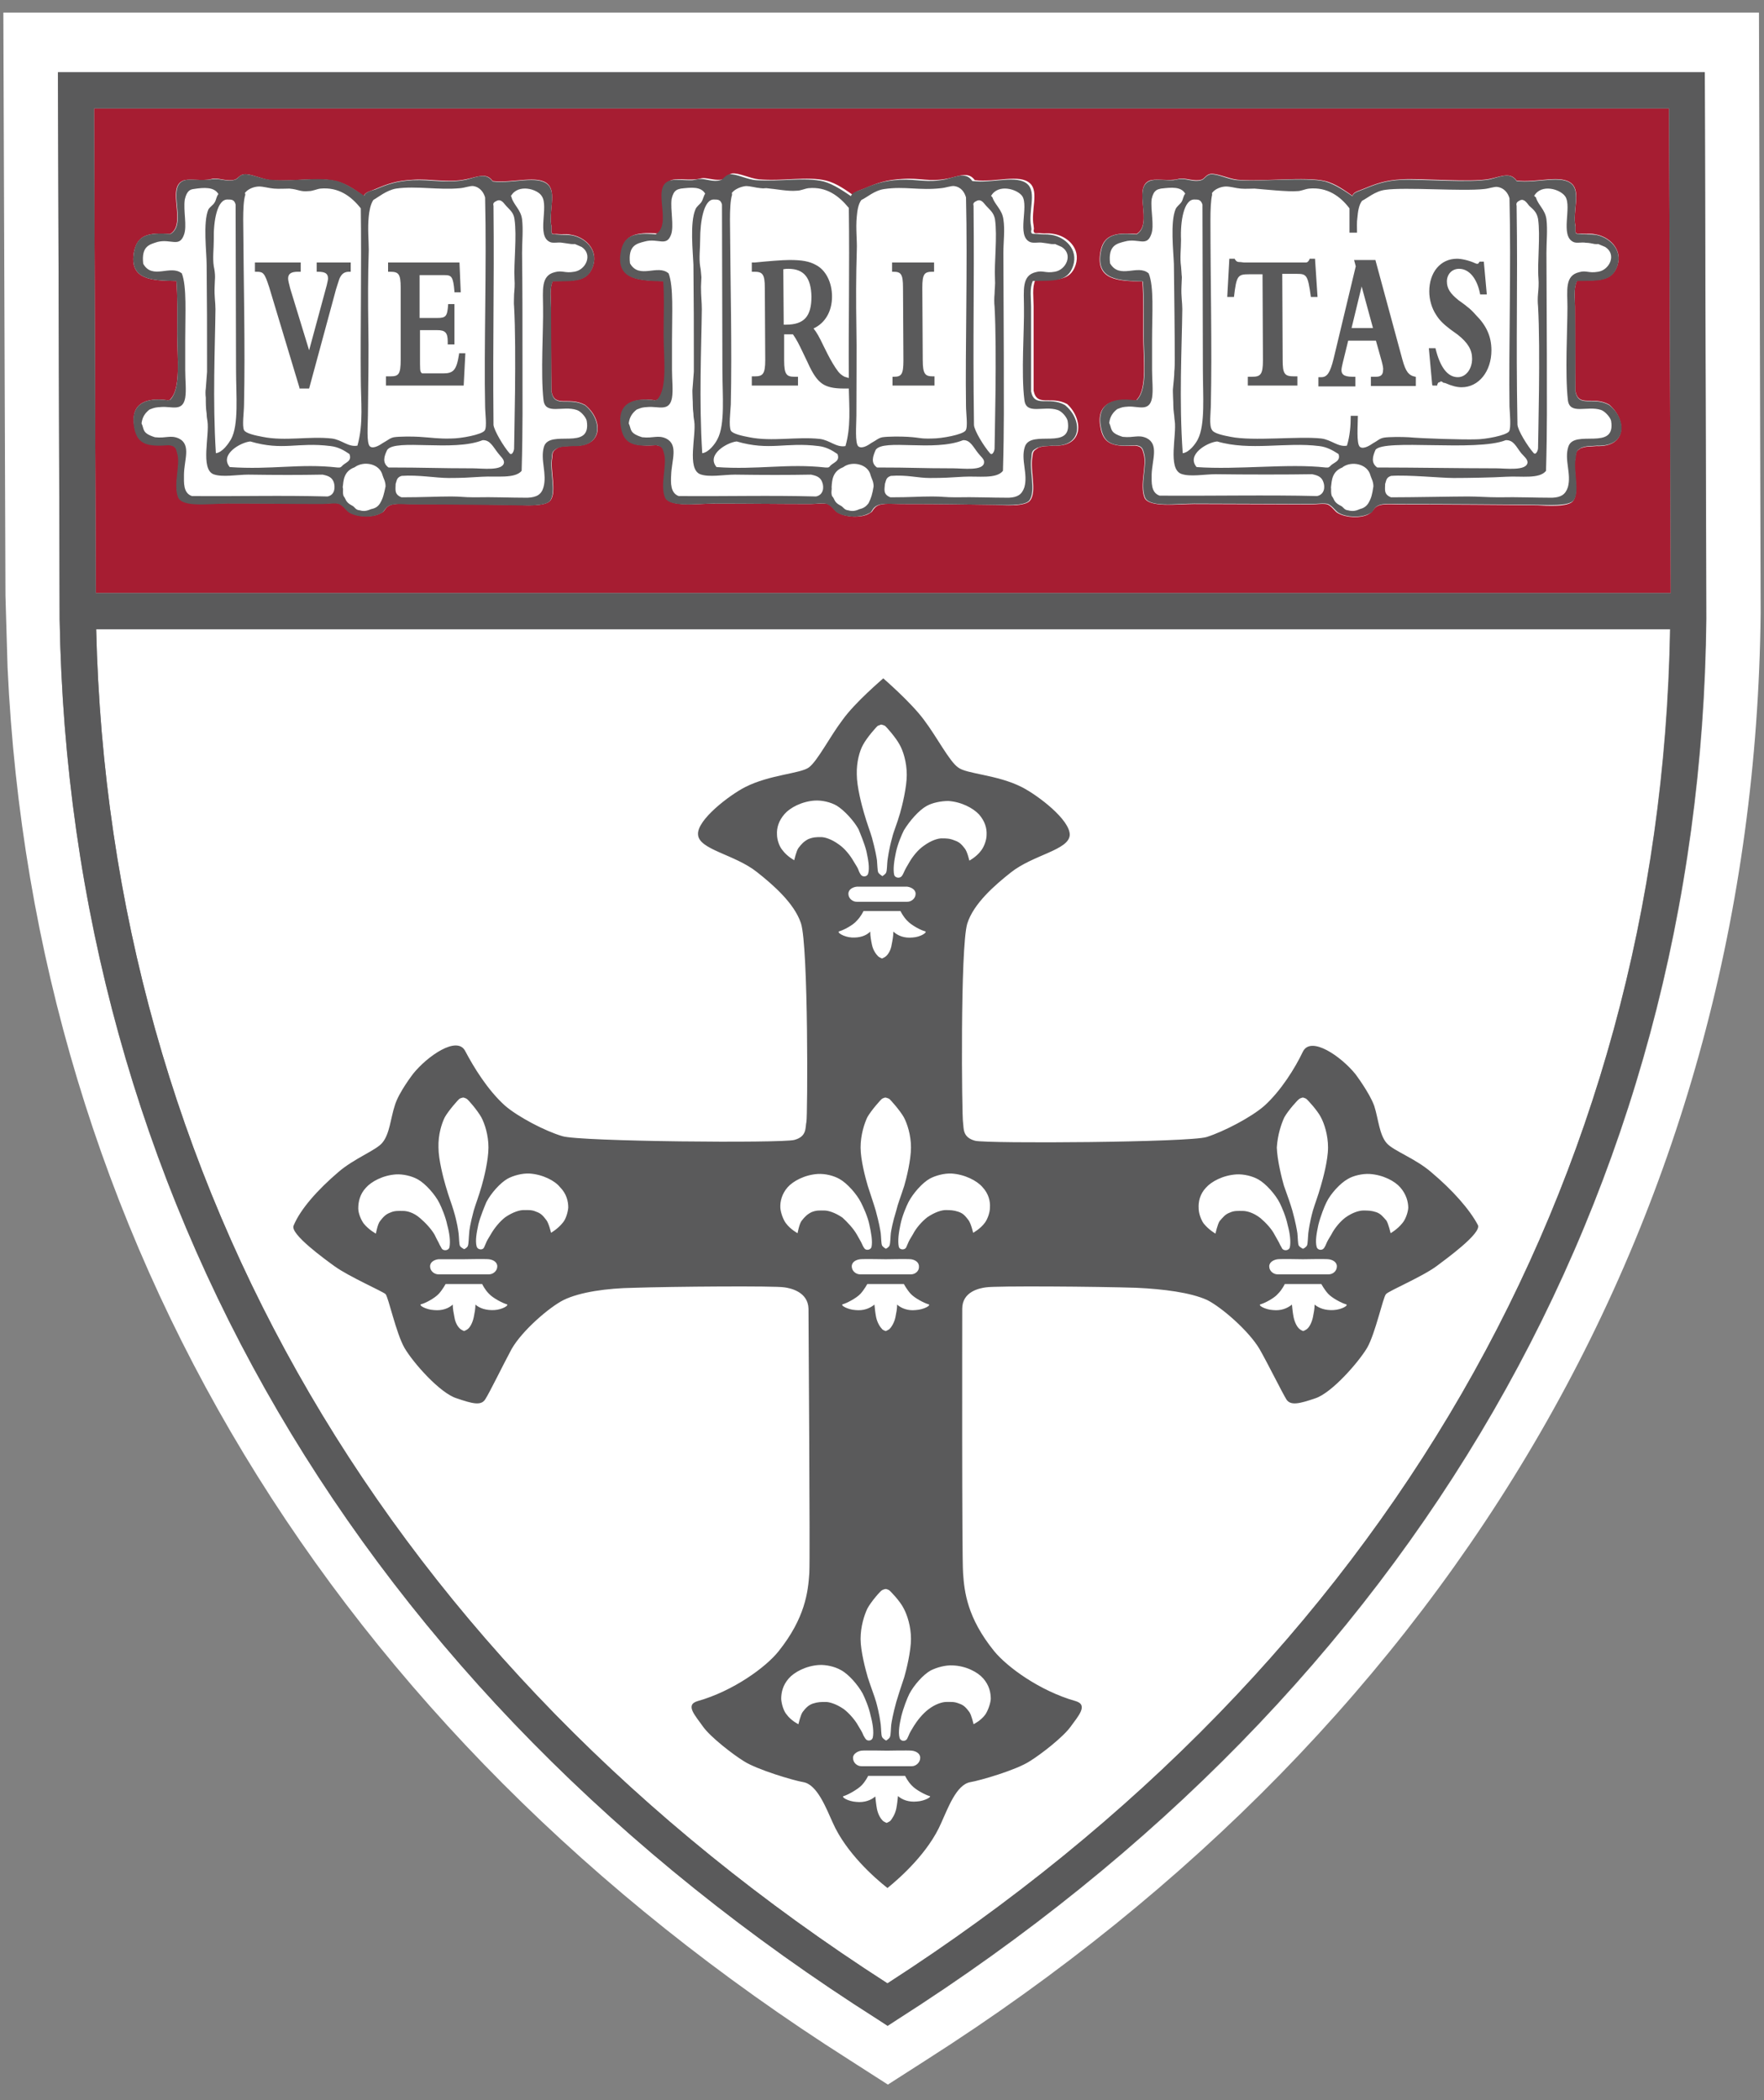 <?xml version="1.0" encoding="utf-8"?>
<!-- Generator: Adobe Illustrator 25.2.1, SVG Export Plug-In . SVG Version: 6.00 Build 0)  -->
<svg version="1.1" id="Layer_1" xmlns="http://www.w3.org/2000/svg" xmlns:xlink="http://www.w3.org/1999/xlink" x="0px" y="0px"
	 viewBox="0 0 42 50" style="enable-background:new 0 0 42 50;" xml:space="preserve">
<rect x="0" y="0" width="42" height="50" fill="#808080" stroke="none"/>
<style type="text/css">
	.st0{fill:#FFFFFF;}
	.st1{fill:#A61D32;}
	.st2{fill:#5A5A5B;}
</style>
<g>
	<polygon class="st0" points="39.78,14.12 2.28,14.12 2.24,2.58 39.74,2.58 39.78,14.12 	"/>
	<path class="st0" d="M39.76,14.98H2.29C2.6,28.17,9.26,39.59,21.13,47.22C32.96,39.59,39.54,28.17,39.76,14.98L39.76,14.98z"/>
	<path class="st0" d="M40.63,14.73c-0.14,13.68-6.97,25.52-19.26,33.35l-0.23,0.15l-0.23-0.15C8.56,40.25,1.65,28.43,1.42,14.75
		L1.38,1.72h39.21L40.63,14.73L40.63,14.73z M0.08,0.31l0.05,13.87l0.05,1.71c0.63,13.59,7.71,25.32,20.04,33.15l0.92,0.59
		l0.92-0.59c12.66-8.07,19.71-20.3,19.86-34.44l-0.04-14.3H0.08L0.08,0.31z"/>
	<path class="st1" d="M38.01,10.62c-0.21,0.02-0.22,0-0.37,0.05c-0.08,0.06-0.12,0.05-0.13,0.23c-0.07,0.28,0.1,0.81-0.05,1.02
		c-0.1,0.16-0.65,0.12-0.85,0.11c-0.73-0.01-2.27-0.02-3.25-0.02c-0.29,0-0.52-0.04-0.64,0.1c-0.07,0.08-0.04,0.08-0.15,0.14
		c-0.18,0.09-0.51,0.08-0.71-0.03c-0.08-0.04-0.14-0.16-0.25-0.21c-0.09-0.03-0.27,0-0.41,0c-0.78,0-1.84-0.01-2.78-0.01
		c-0.4,0-1.06,0.09-1.17-0.15c-0.12-0.31,0.06-0.77-0.02-1.04c-0.03-0.11-0.04-0.18-0.2-0.2c-0.51,0.03-0.74-0.03-0.82-0.39
		c-0.13-0.58,0.23-0.75,0.8-0.68c0.02-0.01,0.05,0,0.06-0.03c0.25-0.26,0.15-0.97,0.15-1.56c0-0.44,0.01-0.88-0.02-1.25
		c-0.57-0.01-1.12-0.02-1-0.7c0.07-0.4,0.33-0.47,0.86-0.43c0.41-0.24-0.1-1.1,0.31-1.27c0.14-0.05,0.37,0,0.57-0.02
		c0.07,0,0.13-0.03,0.19-0.03c0.14,0,0.31,0.07,0.47,0.03c0.08-0.02,0.11-0.12,0.22-0.14c0.16-0.02,0.44,0.12,0.65,0.14
		c0.55,0.05,1.63-0.08,2.08,0.03c0.25,0.06,0.49,0.24,0.65,0.35c0.03-0.1,0.17-0.12,0.28-0.17c0.29-0.12,0.51-0.2,0.9-0.22
		c0.42-0.03,1.64,0.08,2.09-0.01c0.28-0.06,0.49-0.17,0.64,0.04c0.49,0.06,1.07-0.16,1.32,0.08c0.21,0.2,0.01,0.65,0.08,1
		c0,0.08,0,0.08,0,0.11c0,0.09,0.05,0.07,0.13,0.07c0.2,0.02,0.2-0.01,0.35,0.02c0.31,0.05,0.65,0.34,0.52,0.74
		c-0.13,0.39-0.46,0.35-0.96,0.36c-0.09,0.18-0.05,0.42-0.05,0.62c0,0.64,0,1.36,0.01,2.01c0.08,0.4,0.41,0.11,0.8,0.32
		C38.72,9.97,38.76,10.65,38.01,10.62L38.01,10.62z M25.08,10.61c-0.21,0.02-0.22,0-0.36,0.05c-0.09,0.07-0.13,0.06-0.14,0.23
		c-0.06,0.28,0.11,0.81-0.05,1.02c-0.1,0.16-0.65,0.12-0.84,0.11c-0.73-0.01-1.25-0.02-2.23-0.02c-0.3,0-0.52-0.04-0.64,0.1
		c-0.07,0.08-0.03,0.08-0.15,0.14c-0.18,0.09-0.51,0.08-0.71-0.03c-0.08-0.04-0.14-0.16-0.25-0.21c-0.09-0.03-0.27,0-0.41,0
		c-0.78,0-1.36-0.01-2.29-0.01c-0.41,0-1.06,0.09-1.16-0.15c-0.12-0.31,0.06-0.77-0.02-1.04c-0.03-0.11-0.04-0.18-0.2-0.2
		c-0.52,0.03-0.74-0.03-0.82-0.39c-0.12-0.58,0.23-0.75,0.8-0.68c0.01-0.01,0.05,0,0.06-0.03c0.24-0.26,0.15-0.97,0.15-1.56
		c0-0.44,0.01-0.88-0.01-1.25c-0.58-0.01-1.13-0.02-1.01-0.7c0.07-0.4,0.34-0.47,0.87-0.43c0.4-0.24-0.1-1.1,0.31-1.27
		c0.14-0.05,0.37,0,0.57-0.02c0.07,0,0.14-0.03,0.19-0.03c0.14,0,0.31,0.07,0.47,0.03c0.08-0.02,0.11-0.12,0.22-0.14
		c0.16-0.02,0.43,0.12,0.64,0.14c0.56,0.05,1.15-0.08,1.6,0.03c0.25,0.06,0.49,0.24,0.65,0.35c0.03-0.1,0.17-0.12,0.28-0.17
		c0.28-0.12,0.5-0.2,0.89-0.22c0.43-0.03,0.62,0.08,1.08-0.01c0.28-0.06,0.49-0.17,0.64,0.04c0.49,0.06,1.07-0.16,1.32,0.08
		c0.21,0.2,0.01,0.65,0.08,1c0.01,0.08,0.01,0.08,0,0.11c0,0.09,0.05,0.07,0.13,0.07c0.2,0.02,0.19-0.01,0.35,0.02
		c0.32,0.05,0.65,0.34,0.52,0.74c-0.13,0.39-0.46,0.35-0.96,0.36c-0.08,0.18-0.04,0.42-0.04,0.62c0,0.64,0,1.36,0,2.01
		c0.08,0.4,0.41,0.11,0.8,0.32C25.79,9.97,25.82,10.65,25.08,10.61L25.08,10.61z M13.65,10.61c-0.22,0.02-0.23,0-0.37,0.05
		c-0.08,0.07-0.13,0.06-0.13,0.23c-0.06,0.28,0.11,0.81-0.04,1.02c-0.11,0.16-0.65,0.12-0.85,0.11c-0.73-0.01-1.44-0.02-2.42-0.02
		c-0.3,0-0.52-0.04-0.64,0.09c-0.08,0.09-0.04,0.09-0.16,0.14c-0.18,0.09-0.51,0.08-0.71-0.03c-0.08-0.04-0.14-0.16-0.25-0.21
		c-0.09-0.03-0.27,0-0.41,0c-0.78,0-1.32-0.01-2.25-0.01c-0.4,0-1.06,0.09-1.17-0.15c-0.12-0.31,0.07-0.77-0.02-1.04
		c-0.03-0.11-0.04-0.18-0.2-0.2c-0.52,0.03-0.74-0.03-0.82-0.39C3.08,9.63,3.44,9.45,4,9.53c0.02-0.01,0.06,0,0.06-0.03
		c0.25-0.26,0.16-0.97,0.16-1.56c0-0.44,0.01-0.88-0.02-1.25C3.62,6.68,3.07,6.67,3.19,6c0.08-0.4,0.33-0.47,0.86-0.43
		c0.41-0.24-0.1-1.1,0.31-1.27c0.13-0.05,0.37,0,0.56-0.02c0.07,0,0.13-0.03,0.19-0.03c0.14,0,0.31,0.07,0.47,0.03
		C5.67,4.26,5.7,4.16,5.81,4.15c0.16-0.02,0.43,0.12,0.64,0.14C7,4.33,7.57,4.2,8.02,4.32c0.25,0.06,0.49,0.24,0.64,0.35
		c0.03-0.1,0.17-0.12,0.28-0.17c0.28-0.12,0.5-0.2,0.89-0.22c0.42-0.03,0.81,0.08,1.26-0.01c0.29-0.06,0.49-0.17,0.64,0.04
		c0.48,0.06,1.08-0.16,1.32,0.08c0.2,0.2,0.01,0.65,0.08,1c0,0.08,0,0.08,0,0.11c0,0.09,0.05,0.07,0.12,0.07
		c0.2,0.02,0.2-0.01,0.35,0.02c0.32,0.05,0.65,0.34,0.52,0.74c-0.13,0.39-0.46,0.35-0.96,0.36c-0.08,0.18-0.04,0.42-0.04,0.62
		c0,0.64,0,1.36,0.01,2.01c0.08,0.4,0.41,0.11,0.8,0.32C14.35,9.97,14.39,10.65,13.65,10.61L13.65,10.61z M39.74,2.58H2.24
		l0.04,11.54h37.5L39.74,2.58L39.74,2.58z"/>
	<path class="st2" d="M22.25,9.18h-1V8.97h0.03c0.18,0,0.23-0.05,0.23-0.39L21.5,6.85c0-0.33-0.05-0.38-0.23-0.38h-0.03V6.25h1
		l0,0.22H22.2c-0.19,0-0.24,0.05-0.24,0.38l0.01,1.72c0,0.34,0.06,0.39,0.24,0.39h0.04V9.18L22.25,9.18z M16,9.47
		c0.03-0.18,0-0.42,0-0.66c0-0.22,0-0.46,0-0.71c0-0.64,0.04-1.27-0.08-1.59c-0.26-0.23-0.7,0.15-0.92-0.24
		c-0.05-0.43,0.16-0.47,0.35-0.52c0.32-0.09,0.52,0.14,0.63-0.17c0.07-0.21-0.02-0.57,0.01-0.84c0.05-0.23,0.15-0.23,0.22-0.25
		c0.26-0.03,0.48-0.05,0.58,0.12c-0.04,0.06-0.05,0.14-0.09,0.2c-0.04,0.06-0.11,0.1-0.14,0.17C16.42,5.3,16.5,6.01,16.51,6.3
		c0.01,0.93,0.01,1.52,0.01,2.27c0,0.08,0,0.21,0,0.28c-0.01,0.13-0.02,0.26-0.03,0.39c-0.01,0.06,0,0.16,0,0.23
		c0.01,0.15,0,0.24,0.02,0.38c0,0.05,0.01,0.13,0.02,0.18c0.05,0.34-0.18,1.13,0.14,1.26c0.21,0.08,0.56,0.01,0.83,0.01
		c0.7,0.01,1.25,0.01,1.81,0c0.15,0.03,0.23,0.07,0.27,0.19c0.04,0.11,0.03,0.29-0.15,0.33c-1.17-0.03-2.07,0-3.27-0.01
		c-0.2-0.07-0.19-0.32-0.18-0.5c0.01-0.35,0.18-0.72-0.12-0.87c-0.2-0.09-0.3,0-0.57-0.03c-0.32-0.1-0.25-0.19-0.32-0.33
		c0.02-0.16,0.09-0.25,0.19-0.33c0.13-0.05,0.13-0.05,0.27-0.06C15.68,9.67,15.94,9.81,16,9.47L16,9.47z M17,4.75
		c0.09,0,0.16,0,0.19,0.12c0,1.24,0.01,2.65,0.01,3.93c0,0.61,0.07,1.31-0.12,1.66c-0.05,0.1-0.2,0.31-0.36,0.33
		c-0.08-1.27-0.02-2.51-0.01-3.43c0-0.17-0.02-0.3-0.02-0.53c0-0.05,0.01-0.2,0.01-0.23c-0.01-0.08-0.01-0.17-0.03-0.26
		c-0.03-0.2,0-0.41,0-0.63C16.67,5.26,16.76,4.74,17,4.75L17,4.75z M19.32,7.06c0,0.47-0.17,0.67-0.61,0.67h-0.05l-0.01-1.32
		C18.7,6.4,18.73,6.4,18.77,6.4C19.14,6.4,19.31,6.61,19.32,7.06L19.32,7.06z M17.4,9.63c0.03-1.36-0.01-2.88-0.02-4.41
		c0-0.22,0.01-0.46,0.05-0.58c0-0.01,0-0.05-0.01-0.04c0.07-0.1,0.23-0.16,0.34-0.17c0.11,0,0.23,0.04,0.35,0.05
		c0.12,0.01,0.05,0,0.14,0c0.23,0.02,0.51,0.08,0.72,0.06c0.1,0,0.19-0.05,0.28-0.06c0.43-0.04,0.72,0.18,0.96,0.47
		c0.02,1.43-0.01,2.85,0,4.02c0,0.01,0,0.02,0,0.03c-0.04-0.01-0.06-0.02-0.1-0.03C20.05,8.94,20,8.9,19.96,8.85
		c-0.08-0.1-0.19-0.29-0.26-0.43l-0.09-0.18c-0.1-0.21-0.16-0.32-0.24-0.42c0.28-0.13,0.44-0.41,0.44-0.76
		c0-0.34-0.15-0.63-0.38-0.75c-0.16-0.09-0.34-0.12-0.63-0.12c-0.18,0-0.53,0.03-0.83,0.06L17.9,6.25v0.22h0.06
		c0.19,0,0.25,0.05,0.25,0.38l0.01,1.72c0,0.34-0.06,0.39-0.25,0.39H17.9v0.22h1.1V8.97h-0.08c-0.19,0-0.25-0.05-0.25-0.39l0-0.62
		h0.21c0.09,0.13,0.14,0.23,0.24,0.44l0.11,0.23c0.13,0.29,0.23,0.42,0.34,0.5c0.11,0.08,0.27,0.12,0.51,0.12c0.04,0,0.08,0,0.13,0
		c0.01,0.47,0.05,0.92-0.08,1.37c-0.22,0.04-0.37-0.14-0.61-0.17c-0.54-0.06-1.14,0.07-1.68-0.04c-0.16-0.03-0.4-0.08-0.44-0.16
		C17.35,10.14,17.39,9.81,17.4,9.63L17.4,9.63z M20.73,11.32c0.02,0.07,0.07,0.14,0.07,0.26c-0.03,0.19-0.06,0.28-0.12,0.4
		c-0.06,0.08-0.12,0.12-0.21,0.14c-0.09,0.04-0.17,0.06-0.27,0.03c-0.11-0.01-0.11-0.08-0.2-0.12c-0.15-0.08-0.12-0.15-0.19-0.22
		c-0.03-0.1,0-0.14-0.01-0.21c0.01-0.16,0.02-0.37,0.26-0.47c0,0,0.03-0.01,0.02-0.01C20.28,10.97,20.67,11.04,20.73,11.32
		L20.73,11.32z M20.39,7.81c-0.01-0.65-0.01-1.23,0.01-1.86c0.01-0.23-0.03-0.51,0-0.8c0.01-0.11,0.03-0.29,0.11-0.39
		c0.12-0.05,0.31-0.23,0.55-0.26c0.48-0.07,0.83,0.04,1.35-0.02c0.11-0.01,0.24-0.06,0.31-0.05c0.15,0.02,0.24,0.13,0.28,0.27
		c0.04,1.64-0.02,3.62,0,4.96c0,0.18,0.05,0.51-0.01,0.59c-0.07,0.1-0.57,0.19-0.79,0.19c-0.31,0.01-0.26-0.02-0.59-0.04
		c-0.16-0.01-0.47-0.01-0.6,0.01c-0.1,0.02-0.14,0.07-0.27,0.14c-0.03,0.02-0.2,0.15-0.3,0.08c-0.09-0.07-0.05-0.52-0.05-0.74
		C20.39,9.17,20.4,8.22,20.39,7.81L20.39,7.81z M23.29,10.79c0.06,0.08,0.15,0.14,0.14,0.22c-0.01,0.21-0.51,0.14-0.73,0.14
		c-0.82,0-0.94-0.02-1.82-0.02c-0.15-0.11-0.1-0.26-0.03-0.42c0.19-0.27,1.38,0.05,2.08-0.23C23.1,10.47,23.17,10.64,23.29,10.79
		L23.29,10.79z M23.18,4.9c-0.02-0.07,0.02-0.09,0.08-0.12c0.11-0.05,0.17,0.07,0.22,0.12c0.09,0.1,0.18,0.16,0.21,0.32
		c0.06,0.41-0.02,1.03,0,1.42C23.7,6.78,23.68,6.89,23.68,7c-0.01,0.09-0.01,0.22,0,0.3c0.06,1.04,0,3.2,0,3.38
		c0,0.05-0.05,0.18-0.11,0.11c-0.14-0.16-0.37-0.53-0.38-0.67C23.16,7.86,23.2,6.99,23.18,4.9L23.18,4.9z M23.6,4.66
		c0.17-0.29,0.62-0.16,0.74,0.01c0.16,0.25-0.14,0.94,0.18,1.09c0.09,0.04,0.2,0,0.31,0.02c0.07,0.01,0.15,0.02,0.2,0.03
		c0.16,0.01,0.01-0.03,0.25,0.07c0.28,0.18,0.1,0.55-0.17,0.59c-0.22,0.04-0.28-0.04-0.45,0.01c-0.34,0.08-0.28,0.44-0.28,0.83
		c0.01,0.54-0.07,1.58,0.01,2.21c0.04,0.37,0.46,0.13,0.79,0.24c0.1,0.03,0.22,0.17,0.24,0.26c0.13,0.74-0.88,0.18-1.02,0.62
		c-0.1,0.31,0.08,0.64-0.01,0.96c-0.06,0.18-0.17,0.24-0.37,0.25c-0.45,0-0.8-0.02-1.27-0.01c-0.26,0-0.31-0.02-0.55-0.02
		c-0.34,0-0.5,0.02-1,0.02c-0.18-0.07-0.14-0.19-0.13-0.32c0.03-0.08,0.02-0.15,0.14-0.19c0.39-0.03,0.63,0.05,0.93,0.05
		c0.34,0,0.46-0.01,0.8-0.03c0.35-0.02,0.78,0.06,0.94-0.14c0.03-1.05,0.02-1.65,0.02-2.74c0-0.81-0.01-1.62-0.01-2.45
		c0-0.26,0.04-0.55,0-0.8c-0.03-0.23-0.2-0.34-0.26-0.52C23.61,4.68,23.57,4.63,23.6,4.66L23.6,4.66z M19.76,11.1
		c-0.03,0.04-0.06,0.03-0.11,0.03c-0.9-0.1-1.62,0.06-2.59-0.01c-0.25-0.3,0.26-0.59,0.48-0.61c0.79,0.23,1.16,0.01,1.95,0.11
		c0.18,0.02,0.32,0.1,0.45,0.19C20.01,10.99,19.83,11.01,19.76,11.1L19.76,11.1z M15.59,9.53c-0.57-0.08-0.92,0.1-0.8,0.68
		c0.08,0.37,0.31,0.43,0.82,0.39c0.16,0.02,0.17,0.09,0.2,0.2c0.08,0.27-0.1,0.73,0.02,1.04c0.1,0.25,0.76,0.15,1.16,0.15
		c0.94,0,1.51,0.01,2.29,0.01c0.14,0,0.32-0.03,0.41,0c0.12,0.05,0.17,0.16,0.25,0.21c0.2,0.11,0.52,0.12,0.71,0.03
		c0.12-0.05,0.08-0.05,0.15-0.14c0.12-0.14,0.35-0.1,0.64-0.1c0.98,0,1.5,0.01,2.23,0.02c0.2,0,0.74,0.04,0.84-0.11
		c0.16-0.21-0.01-0.74,0.05-1.02c0-0.18,0.05-0.17,0.14-0.23c0.15-0.05,0.15-0.03,0.36-0.05c0.74,0.04,0.71-0.64,0.29-0.97
		c-0.38-0.21-0.72,0.08-0.8-0.32c0-0.66,0-1.37,0-2.01c0-0.21-0.04-0.44,0.04-0.62c0.5-0.01,0.83,0.03,0.96-0.36
		c0.13-0.4-0.2-0.69-0.52-0.74c-0.15-0.02-0.15,0-0.35-0.02c-0.08-0.01-0.13,0.02-0.13-0.07c0.01-0.04,0.01-0.04,0-0.11
		c-0.07-0.35,0.13-0.8-0.08-1c-0.25-0.24-0.83-0.02-1.32-0.08c-0.15-0.22-0.36-0.11-0.64-0.04c-0.46,0.09-0.65-0.01-1.08,0.01
		c-0.39,0.02-0.61,0.1-0.89,0.22c-0.11,0.05-0.25,0.07-0.28,0.17c-0.15-0.1-0.4-0.28-0.65-0.35c-0.45-0.11-1.04,0.01-1.6-0.03
		c-0.21-0.01-0.49-0.16-0.64-0.14c-0.11,0.02-0.14,0.12-0.22,0.14c-0.16,0.05-0.33-0.03-0.47-0.03c-0.05,0-0.12,0.02-0.19,0.03
		c-0.2,0.01-0.43-0.04-0.57,0.02c-0.41,0.17,0.1,1.03-0.31,1.27C15.11,5.53,14.85,5.6,14.78,6c-0.12,0.67,0.43,0.68,1.01,0.7
		c0.03,0.37,0.01,0.81,0.01,1.25c0,0.58,0.1,1.29-0.15,1.56C15.64,9.53,15.61,9.52,15.59,9.53L15.59,9.53z M33.39,29.12
		c-0.12,0.15-0.28,0.24-0.28,0.24s-0.05-0.22-0.1-0.3c-0.08-0.09-0.13-0.16-0.24-0.2c-0.12-0.04-0.2-0.04-0.31-0.04
		c-0.09,0-0.25,0.04-0.43,0.17c-0.13,0.1-0.26,0.26-0.33,0.4c-0.07,0.12-0.09,0.14-0.13,0.24c-0.02,0.05-0.05,0.09-0.05,0.09
		c-0.05,0.06-0.15,0.04-0.17-0.03c-0.04-0.14,0-0.34,0.04-0.53c0.05-0.2,0.14-0.43,0.19-0.53c0.1-0.21,0.33-0.46,0.51-0.56
		c0.13-0.08,0.35-0.13,0.52-0.12c0.32,0.02,0.6,0.17,0.73,0.32c0.14,0.16,0.19,0.34,0.19,0.49C33.52,28.88,33.46,29.04,33.39,29.12
		L33.39,29.12z M31.75,31.19c-0.19,0.01-0.34-0.04-0.45-0.13c0,0.1-0.02,0.2-0.04,0.3c-0.03,0.14-0.09,0.24-0.14,0.28
		c-0.02,0.02-0.09,0.05-0.09,0.05s-0.06-0.02-0.09-0.05c-0.05-0.04-0.11-0.14-0.14-0.28c-0.02-0.1-0.03-0.2-0.04-0.3
		c-0.11,0.09-0.26,0.15-0.45,0.13c-0.19-0.01-0.38-0.12-0.29-0.14c0.08-0.02,0.32-0.14,0.41-0.25c0.1-0.1,0.16-0.23,0.16-0.23h0.43
		h0.44c0,0,0.07,0.13,0.16,0.23c0.1,0.11,0.34,0.23,0.42,0.25C32.13,31.07,31.95,31.18,31.75,31.19L31.75,31.19z M29.59,28.83
		c-0.12,0-0.2-0.01-0.31,0.04c-0.11,0.04-0.16,0.11-0.24,0.2c-0.05,0.07-0.1,0.3-0.1,0.3s-0.16-0.09-0.28-0.24
		c-0.06-0.08-0.12-0.24-0.12-0.36c-0.01-0.16,0.03-0.34,0.17-0.49c0.13-0.15,0.41-0.3,0.73-0.32c0.17-0.01,0.38,0.04,0.52,0.12
		c0.18,0.1,0.41,0.36,0.51,0.56c0.05,0.1,0.15,0.33,0.19,0.53c0.05,0.18,0.08,0.39,0.05,0.53c-0.02,0.07-0.13,0.09-0.18,0.03
		c0,0-0.02-0.04-0.05-0.09c-0.04-0.09-0.06-0.11-0.13-0.24c-0.07-0.14-0.21-0.29-0.34-0.4C29.83,28.86,29.67,28.83,29.59,28.83
		L29.59,28.83z M31.63,29.98c0.09,0.01,0.2,0.06,0.2,0.17c0,0.11-0.09,0.19-0.2,0.19c-0.1,0-0.61,0-0.61,0s-0.49,0-0.6,0
		c-0.1,0-0.2-0.08-0.2-0.19c0-0.11,0.12-0.16,0.2-0.17c0.09-0.01,0.6,0,0.6,0S31.55,29.97,31.63,29.98L31.63,29.98z M30.58,26.6
		c0.09-0.16,0.32-0.42,0.36-0.44c0.03-0.02,0.08-0.03,0.08-0.03s0.05,0.01,0.08,0.03c0.03,0.02,0.27,0.28,0.35,0.44
		c0.08,0.15,0.17,0.42,0.17,0.72c0,0.3-0.12,0.74-0.17,0.91c-0.08,0.28-0.14,0.42-0.19,0.59c-0.08,0.29-0.1,0.47-0.11,0.54
		c-0.01,0.09-0.01,0.24-0.03,0.29c-0.02,0.04-0.08,0.08-0.1,0.08c0,0-0.08-0.04-0.1-0.08c-0.02-0.05-0.02-0.2-0.03-0.29
		c-0.01-0.07-0.04-0.25-0.12-0.54c-0.05-0.17-0.1-0.31-0.2-0.59c-0.05-0.17-0.16-0.61-0.17-0.91C30.42,27.01,30.51,26.75,30.58,26.6
		L30.58,26.6z M23.57,28.75c0,0.12-0.06,0.28-0.12,0.36c-0.11,0.15-0.28,0.24-0.28,0.24s-0.05-0.22-0.11-0.3
		c-0.07-0.09-0.12-0.16-0.24-0.2c-0.12-0.04-0.2-0.04-0.31-0.04c-0.08,0-0.24,0.04-0.43,0.17c-0.13,0.1-0.27,0.26-0.34,0.4
		c-0.07,0.12-0.09,0.14-0.13,0.24c-0.02,0.05-0.04,0.09-0.04,0.09c-0.05,0.06-0.16,0.04-0.17-0.03c-0.03-0.14,0-0.34,0.04-0.53
		c0.04-0.2,0.14-0.43,0.19-0.53c0.11-0.21,0.33-0.46,0.51-0.56c0.13-0.07,0.34-0.13,0.52-0.12c0.31,0.02,0.6,0.17,0.73,0.32
		C23.54,28.42,23.58,28.6,23.57,28.75L23.57,28.75z M23.41,39.96c0.14,0.16,0.18,0.33,0.18,0.49c-0.01,0.12-0.07,0.28-0.13,0.37
		c-0.11,0.15-0.28,0.23-0.28,0.23s-0.05-0.22-0.1-0.29c-0.07-0.09-0.12-0.16-0.24-0.2c-0.12-0.05-0.2-0.04-0.31-0.04
		c-0.08,0-0.25,0.04-0.43,0.18c-0.13,0.1-0.26,0.26-0.34,0.39c-0.07,0.12-0.09,0.14-0.13,0.24c-0.02,0.05-0.04,0.08-0.04,0.08
		c-0.05,0.06-0.15,0.04-0.17-0.03c-0.04-0.14,0-0.34,0.04-0.52c0.05-0.2,0.14-0.43,0.19-0.53c0.11-0.21,0.33-0.46,0.51-0.56
		c0.14-0.07,0.35-0.13,0.52-0.12C23,39.66,23.28,39.81,23.41,39.96L23.41,39.96z M21.83,42.89c-0.19,0.02-0.35-0.04-0.45-0.13
		c-0.01,0.1-0.02,0.2-0.04,0.3c-0.03,0.14-0.1,0.24-0.14,0.29c-0.02,0.02-0.09,0.05-0.09,0.05s-0.07-0.03-0.09-0.05
		c-0.05-0.05-0.11-0.14-0.14-0.28c-0.02-0.11-0.03-0.21-0.04-0.3c-0.1,0.09-0.26,0.15-0.45,0.13c-0.19-0.01-0.38-0.12-0.3-0.14
		c0.08-0.02,0.32-0.15,0.42-0.25c0.1-0.1,0.16-0.23,0.16-0.23h0.44h0.44c0,0,0.06,0.13,0.16,0.23c0.1,0.11,0.34,0.23,0.42,0.25
		C22.2,42.77,22.02,42.88,21.83,42.89L21.83,42.89z M19.66,40.52c-0.11,0-0.19,0-0.31,0.04c-0.11,0.04-0.17,0.11-0.24,0.2
		c-0.05,0.07-0.1,0.29-0.1,0.29s-0.17-0.08-0.28-0.23c-0.07-0.08-0.12-0.24-0.13-0.37c0-0.16,0.04-0.33,0.18-0.49
		c0.13-0.15,0.41-0.3,0.72-0.32c0.17-0.01,0.38,0.04,0.52,0.12c0.19,0.1,0.41,0.36,0.52,0.56c0.05,0.1,0.15,0.33,0.19,0.53
		c0.05,0.18,0.08,0.39,0.05,0.52c-0.02,0.08-0.13,0.09-0.17,0.03c0,0-0.03-0.04-0.05-0.08c-0.04-0.1-0.06-0.12-0.13-0.24
		c-0.07-0.13-0.22-0.3-0.34-0.39C19.9,40.56,19.74,40.52,19.66,40.52L19.66,40.52z M19.09,29.06c-0.06,0.07-0.1,0.3-0.1,0.3
		s-0.17-0.09-0.28-0.24c-0.06-0.08-0.12-0.24-0.13-0.36c-0.01-0.16,0.04-0.34,0.17-0.49c0.13-0.15,0.41-0.3,0.72-0.32
		c0.18-0.01,0.38,0.04,0.52,0.12c0.18,0.1,0.41,0.36,0.51,0.56c0.05,0.1,0.16,0.33,0.2,0.53c0.04,0.18,0.08,0.39,0.05,0.53
		c-0.02,0.07-0.13,0.09-0.17,0.03c0,0-0.03-0.04-0.05-0.09c-0.04-0.09-0.06-0.11-0.13-0.24c-0.08-0.14-0.22-0.29-0.34-0.4
		c-0.19-0.13-0.35-0.17-0.43-0.17c-0.11,0-0.19-0.01-0.31,0.04C19.22,28.91,19.16,28.97,19.09,29.06L19.09,29.06z M19.01,20.19
		c-0.05,0.07-0.1,0.29-0.1,0.29s-0.17-0.09-0.28-0.24c-0.07-0.08-0.13-0.24-0.13-0.37c-0.01-0.16,0.04-0.33,0.18-0.49
		c0.13-0.15,0.41-0.3,0.72-0.32c0.18-0.01,0.38,0.04,0.52,0.12c0.18,0.11,0.41,0.36,0.52,0.56c0.04,0.1,0.14,0.33,0.19,0.53
		c0.04,0.19,0.08,0.39,0.04,0.53c-0.02,0.07-0.12,0.09-0.17,0.03c0,0-0.03-0.04-0.05-0.09c-0.03-0.09-0.06-0.12-0.13-0.24
		c-0.08-0.14-0.21-0.3-0.34-0.39c-0.19-0.14-0.35-0.18-0.43-0.18c-0.11,0-0.19,0-0.31,0.05C19.13,20.04,19.08,20.1,19.01,20.19
		L19.01,20.19z M20.55,17.73c0.09-0.17,0.32-0.43,0.35-0.45c0.03-0.01,0.08-0.03,0.08-0.03s0.05,0.01,0.09,0.03
		c0.03,0.02,0.26,0.28,0.35,0.45c0.08,0.14,0.17,0.41,0.17,0.72c0,0.29-0.11,0.74-0.16,0.91c-0.08,0.28-0.15,0.42-0.19,0.59
		c-0.08,0.29-0.1,0.48-0.11,0.54c-0.01,0.09-0.01,0.24-0.03,0.28c-0.01,0.04-0.08,0.08-0.09,0.09c0,0-0.08-0.05-0.1-0.09
		c-0.02-0.05-0.02-0.19-0.03-0.29c-0.01-0.07-0.04-0.25-0.12-0.54c-0.05-0.17-0.11-0.31-0.19-0.59c-0.05-0.17-0.17-0.62-0.17-0.91
		C20.39,18.14,20.47,17.87,20.55,17.73L20.55,17.73z M20.2,21.28c0-0.11,0.11-0.16,0.2-0.17c0.08,0,0.6,0,0.6,0s0.52,0,0.6,0
		c0.08,0.01,0.2,0.06,0.2,0.17c0,0.11-0.1,0.19-0.2,0.19c-0.1,0-0.6,0-0.6,0s-0.5,0-0.6,0C20.3,21.47,20.2,21.39,20.2,21.28
		L20.2,21.28z M21.27,22.18c0,0.11-0.02,0.21-0.04,0.31c-0.02,0.14-0.09,0.24-0.14,0.28c-0.02,0.02-0.09,0.05-0.09,0.05
		s-0.07-0.03-0.09-0.05c-0.05-0.05-0.12-0.14-0.15-0.28c-0.02-0.1-0.04-0.2-0.04-0.31c-0.1,0.1-0.25,0.15-0.44,0.14
		c-0.19-0.01-0.38-0.13-0.29-0.15c0.08-0.02,0.32-0.14,0.41-0.25c0.1-0.1,0.16-0.23,0.16-0.23H21l0.44,0c0,0,0.06,0.13,0.16,0.23
		c0.1,0.11,0.33,0.23,0.42,0.25c0.08,0.02-0.1,0.14-0.29,0.15C21.53,22.34,21.38,22.28,21.27,22.18L21.27,22.18z M21.21,29.36
		c-0.01,0.09-0.01,0.24-0.03,0.29c-0.01,0.04-0.08,0.08-0.09,0.08c0,0-0.07-0.04-0.09-0.08c-0.02-0.05-0.02-0.2-0.03-0.29
		c-0.01-0.07-0.04-0.25-0.12-0.54c-0.05-0.17-0.1-0.31-0.19-0.59c-0.05-0.17-0.17-0.61-0.17-0.91c0-0.3,0.09-0.57,0.16-0.72
		c0.09-0.16,0.32-0.42,0.35-0.44c0.03-0.02,0.08-0.03,0.08-0.03s0.05,0.01,0.09,0.03c0.03,0.02,0.26,0.28,0.35,0.44
		c0.08,0.15,0.17,0.42,0.17,0.72c0,0.3-0.11,0.74-0.16,0.91c-0.09,0.28-0.15,0.42-0.19,0.59C21.25,29.11,21.22,29.29,21.21,29.36
		L21.21,29.36z M21.69,30.34c-0.11,0-0.6,0-0.6,0s-0.5,0-0.61,0c-0.1,0-0.2-0.08-0.2-0.19c0-0.11,0.11-0.16,0.2-0.17
		c0.08-0.01,0.61,0,0.61,0s0.51-0.01,0.6,0c0.08,0.01,0.19,0.06,0.19,0.17C21.89,30.26,21.79,30.34,21.69,30.34L21.69,30.34z
		 M21.36,31.06c0,0.1-0.02,0.2-0.04,0.3c-0.03,0.14-0.1,0.24-0.14,0.28c-0.02,0.02-0.09,0.05-0.09,0.05s-0.07-0.02-0.09-0.05
		c-0.04-0.04-0.11-0.14-0.14-0.28c-0.02-0.1-0.03-0.2-0.04-0.3c-0.11,0.09-0.26,0.15-0.45,0.13c-0.19-0.01-0.38-0.12-0.3-0.14
		c0.08-0.02,0.32-0.14,0.42-0.25c0.09-0.1,0.16-0.23,0.16-0.23h0.44h0.43c0,0,0.07,0.13,0.16,0.23c0.1,0.11,0.34,0.23,0.42,0.25
		c0.09,0.02-0.1,0.13-0.3,0.14C21.62,31.21,21.46,31.15,21.36,31.06L21.36,31.06z M21.71,41.68c0.09,0.01,0.2,0.06,0.2,0.17
		c0,0.11-0.1,0.2-0.2,0.2c-0.1,0-0.6,0-0.6,0s-0.5,0-0.6,0c-0.1,0-0.2-0.08-0.2-0.2c0-0.1,0.12-0.16,0.2-0.17
		c0.08-0.01,0.61,0,0.61,0S21.62,41.67,21.71,41.68L21.71,41.68z M21.22,41.06c-0.01,0.09-0.01,0.25-0.03,0.29
		c-0.01,0.04-0.08,0.08-0.09,0.09c0,0-0.08-0.04-0.1-0.09c-0.02-0.04-0.02-0.2-0.03-0.29c-0.01-0.07-0.03-0.25-0.11-0.54
		c-0.05-0.17-0.11-0.31-0.2-0.59c-0.05-0.17-0.17-0.62-0.17-0.91c0-0.3,0.09-0.57,0.16-0.72c0.09-0.17,0.32-0.43,0.35-0.44
		c0.03-0.02,0.09-0.03,0.09-0.03s0.05,0.01,0.08,0.03c0.03,0.02,0.27,0.27,0.35,0.44c0.08,0.15,0.17,0.42,0.17,0.72
		c0,0.29-0.11,0.74-0.16,0.91c-0.09,0.27-0.14,0.42-0.19,0.59C21.26,40.81,21.23,40.99,21.22,41.06L21.22,41.06z M22.06,19.19
		c0.14-0.08,0.35-0.12,0.52-0.12c0.31,0.02,0.59,0.17,0.73,0.32c0.14,0.16,0.19,0.33,0.18,0.49c0,0.12-0.06,0.28-0.13,0.37
		c-0.11,0.15-0.28,0.24-0.28,0.24s-0.05-0.22-0.11-0.29c-0.07-0.09-0.12-0.15-0.24-0.19c-0.12-0.05-0.2-0.05-0.31-0.05
		c-0.08,0-0.24,0.04-0.43,0.18c-0.13,0.09-0.26,0.25-0.34,0.39c-0.07,0.12-0.09,0.15-0.13,0.24c-0.02,0.05-0.05,0.09-0.05,0.09
		c-0.05,0.06-0.16,0.04-0.18-0.03c-0.03-0.14,0-0.34,0.04-0.53c0.04-0.2,0.14-0.43,0.19-0.53C21.66,19.54,21.88,19.29,22.06,19.19
		L22.06,19.19z M13.53,28.75c-0.01,0.12-0.06,0.28-0.13,0.36c-0.12,0.15-0.28,0.24-0.28,0.24s-0.05-0.22-0.11-0.3
		c-0.07-0.09-0.12-0.16-0.24-0.2c-0.11-0.05-0.19-0.04-0.31-0.04c-0.08,0-0.24,0.04-0.43,0.17c-0.13,0.1-0.26,0.26-0.34,0.4
		c-0.07,0.12-0.09,0.14-0.13,0.24c-0.02,0.05-0.04,0.09-0.04,0.09c-0.04,0.06-0.15,0.04-0.17-0.03c-0.04-0.14,0-0.34,0.04-0.53
		c0.05-0.2,0.15-0.43,0.19-0.53c0.11-0.21,0.33-0.46,0.51-0.56c0.13-0.07,0.34-0.13,0.52-0.12c0.31,0.02,0.6,0.17,0.72,0.32
		C13.49,28.42,13.53,28.6,13.53,28.75L13.53,28.75z M11.77,31.19c-0.19,0.01-0.35-0.04-0.45-0.13c0,0.1-0.02,0.2-0.04,0.3
		c-0.03,0.14-0.09,0.24-0.14,0.28c-0.02,0.02-0.09,0.05-0.09,0.05s-0.07-0.03-0.09-0.05c-0.05-0.04-0.12-0.14-0.14-0.28
		c-0.02-0.1-0.04-0.2-0.04-0.3c-0.1,0.09-0.25,0.15-0.45,0.13c-0.19-0.01-0.38-0.12-0.3-0.14c0.09-0.02,0.32-0.14,0.42-0.25
		c0.09-0.1,0.16-0.23,0.16-0.23h0.43h0.44c0,0,0.06,0.13,0.16,0.23c0.1,0.11,0.34,0.23,0.42,0.25
		C12.14,31.07,11.96,31.18,11.77,31.19L11.77,31.19z M9.6,28.83c-0.11,0-0.2-0.01-0.31,0.04c-0.11,0.04-0.17,0.11-0.24,0.2
		c-0.06,0.07-0.1,0.3-0.1,0.3s-0.17-0.09-0.29-0.24c-0.06-0.08-0.13-0.24-0.13-0.36c0-0.16,0.04-0.34,0.18-0.49
		c0.13-0.15,0.41-0.3,0.72-0.32c0.17-0.01,0.38,0.04,0.52,0.12c0.18,0.1,0.41,0.36,0.51,0.56c0.05,0.1,0.15,0.33,0.19,0.53
		c0.05,0.18,0.08,0.39,0.05,0.53c-0.02,0.07-0.13,0.09-0.18,0.03c0,0-0.02-0.04-0.05-0.09c-0.04-0.09-0.06-0.11-0.12-0.24
		c-0.08-0.14-0.22-0.29-0.35-0.4C9.84,28.86,9.68,28.83,9.6,28.83L9.6,28.83z M11.64,29.98c0.09,0.01,0.2,0.06,0.2,0.17
		c0,0.11-0.1,0.19-0.2,0.19c-0.1,0-0.6,0-0.6,0s-0.5,0-0.6,0c-0.1,0-0.2-0.08-0.2-0.19c0-0.11,0.11-0.16,0.2-0.17l0.6,0
		C11.04,29.98,11.56,29.97,11.64,29.98L11.64,29.98z M10.59,26.6c0.09-0.16,0.32-0.42,0.35-0.44c0.03-0.02,0.09-0.03,0.09-0.03
		s0.05,0.01,0.08,0.03c0.04,0.02,0.26,0.28,0.35,0.44c0.08,0.15,0.17,0.42,0.17,0.72c0,0.3-0.11,0.74-0.16,0.91
		c-0.08,0.28-0.14,0.42-0.19,0.59c-0.08,0.3-0.11,0.48-0.11,0.55c-0.01,0.09-0.01,0.24-0.03,0.29c-0.01,0.04-0.08,0.08-0.09,0.08
		c0,0-0.08-0.04-0.1-0.08c-0.02-0.05-0.02-0.2-0.03-0.29c-0.01-0.07-0.03-0.25-0.12-0.55c-0.05-0.17-0.11-0.31-0.19-0.59
		c-0.05-0.17-0.17-0.62-0.17-0.91C10.43,27.01,10.52,26.74,10.59,26.6L10.59,26.6z M34.08,27.91c-0.38-0.33-0.9-0.51-1.06-0.69
		c-0.18-0.2-0.2-0.58-0.3-0.89c-0.11-0.31-0.45-0.76-0.45-0.76c-0.34-0.42-1.06-0.92-1.25-0.53c-0.18,0.38-0.52,0.93-0.92,1.29
		c-0.31,0.27-0.96,0.61-1.37,0.74c-0.41,0.13-5.21,0.16-5.51,0.09c-0.31-0.08-0.27-0.3-0.29-0.43c-0.03-0.13-0.07-4.18,0.1-4.74
		c0.15-0.48,0.66-0.92,1.04-1.22c0.53-0.42,1.38-0.53,1.4-0.89c0.01-0.36-0.75-0.94-1.14-1.14c-0.59-0.3-1.32-0.31-1.52-0.47
		c-0.21-0.15-0.5-0.72-0.81-1.13c-0.31-0.42-0.96-0.98-0.97-0.99c-0.03,0.03-0.67,0.57-0.97,0.99c-0.31,0.41-0.59,0.97-0.8,1.13
		c-0.2,0.15-0.93,0.17-1.52,0.47c-0.37,0.19-1.15,0.78-1.12,1.13c0.02,0.36,0.87,0.47,1.4,0.89c0.38,0.3,0.89,0.74,1.05,1.22
		c0.18,0.55,0.16,4.61,0.13,4.73c-0.03,0.13,0.02,0.35-0.29,0.43c-0.31,0.08-5.11,0.04-5.52-0.09c-0.41-0.12-1.06-0.46-1.37-0.73
		c-0.41-0.37-0.74-0.91-0.94-1.29c-0.19-0.39-0.91,0.12-1.24,0.53c0,0-0.35,0.45-0.44,0.76c-0.1,0.3-0.12,0.68-0.3,0.89
		c-0.15,0.18-0.67,0.37-1.05,0.7c-0.49,0.42-0.9,0.88-1.06,1.27c-0.09,0.2,0.76,0.81,0.98,0.97c0.35,0.25,1.13,0.59,1.21,0.66
		c0.07,0.08,0.25,0.93,0.45,1.28c0.21,0.36,0.85,1.08,1.24,1.2c0.38,0.13,0.58,0.18,0.68,0.03c0.1-0.15,0.43-0.83,0.63-1.2
		c0.25-0.44,0.9-1,1.24-1.17c0.39-0.19,1.03-0.28,1.67-0.29c0.9-0.03,3.38-0.05,3.59-0.01c0.15,0.02,0.56,0.11,0.57,0.51
		c0,0.41,0.04,5.91,0.02,6.29c-0.03,0.45-0.1,1.07-0.73,1.86c-0.3,0.38-1.08,0.95-1.93,1.19c-0.31,0.09-0.05,0.35,0.13,0.61
		c0.18,0.25,0.71,0.66,0.97,0.82c0.31,0.2,1.18,0.46,1.42,0.5c0.33,0.06,0.54,0.62,0.7,0.97c0.31,0.7,0.98,1.3,1.3,1.55
		c0.31-0.25,0.98-0.85,1.28-1.55c0.16-0.35,0.36-0.91,0.69-0.97c0.24-0.04,1.1-0.29,1.42-0.5c0.26-0.16,0.79-0.57,0.97-0.82
		c0.18-0.25,0.43-0.52,0.12-0.61c-0.85-0.24-1.63-0.81-1.94-1.19c-0.64-0.79-0.71-1.41-0.74-1.86c-0.03-0.38-0.02-5.89-0.02-6.29
		c0-0.41,0.41-0.49,0.56-0.51c0.22-0.04,2.69-0.02,3.59,0.01c0.64,0.03,1.28,0.11,1.68,0.29c0.34,0.17,0.99,0.73,1.25,1.17
		c0.21,0.37,0.54,1.04,0.64,1.2c0.1,0.15,0.31,0.1,0.69-0.03c0.39-0.13,1.02-0.85,1.23-1.2c0.2-0.35,0.38-1.21,0.45-1.28
		c0.07-0.08,0.86-0.41,1.21-0.67c0.21-0.16,1.06-0.77,0.98-0.97C34.99,28.79,34.58,28.33,34.08,27.91L34.08,27.91z M32.42,6.82
		l0.27,0.99h-0.51L32.42,6.82L32.42,6.82z M32.27,8.97h-0.07c-0.23,0-0.26-0.08-0.26-0.16c0-0.03,0.01-0.09,0.03-0.17l0.13-0.53
		h0.66l0.14,0.5c0.02,0.08,0.04,0.16,0.03,0.2c0,0.11-0.05,0.16-0.17,0.16h-0.12v0.22h1.07V8.97H33.7
		c-0.16-0.03-0.23-0.12-0.31-0.41l-0.64-2.36l0-0.01h-0.51l0.04,0.15l-0.53,2.21c-0.08,0.32-0.15,0.43-0.29,0.43h-0.07v0.22h0.88
		V8.97L32.27,8.97z M27.43,9.47c0.03-0.18,0-0.42,0-0.66c0-0.22,0-0.46,0-0.71c0-0.64,0.05-1.27-0.08-1.59
		c-0.26-0.23-0.69,0.15-0.92-0.24c-0.05-0.43,0.16-0.47,0.35-0.52c0.32-0.09,0.52,0.14,0.63-0.17c0.08-0.21-0.02-0.57,0.01-0.84
		c0.05-0.23,0.15-0.23,0.22-0.25c0.26-0.03,0.48-0.05,0.58,0.12c-0.05,0.06-0.05,0.14-0.09,0.2c-0.04,0.06-0.11,0.1-0.14,0.17
		c-0.13,0.31-0.05,1.01-0.04,1.31c0.01,0.93,0.02,1.52,0.02,2.27c0,0.08,0,0.21-0.01,0.28c0,0.13-0.02,0.26-0.03,0.39
		c-0.01,0.06,0,0.16,0,0.23c0.01,0.15,0,0.24,0.02,0.38c0.01,0.05,0.01,0.13,0.02,0.18c0.05,0.34-0.17,1.13,0.15,1.26
		c0.21,0.08,0.56,0.01,0.83,0.01c0.7,0.01,1.73,0.01,2.29,0c0.15,0.03,0.23,0.07,0.27,0.19c0.04,0.11,0.03,0.29-0.15,0.33
		c-1.17-0.03-2.55,0-3.75-0.01c-0.21-0.07-0.19-0.32-0.19-0.5c0.01-0.35,0.18-0.72-0.12-0.87c-0.2-0.09-0.3,0-0.57-0.03
		c-0.32-0.1-0.25-0.19-0.32-0.33c0.02-0.16,0.09-0.25,0.19-0.33c0.13-0.05,0.13-0.05,0.27-0.06C27.11,9.67,27.37,9.81,27.43,9.47
		L27.43,9.47z M28.44,4.75c0.09,0,0.15,0,0.19,0.12c0,1.24,0.01,2.65,0.01,3.93c0,0.61,0.06,1.31-0.12,1.66
		c-0.05,0.1-0.2,0.31-0.36,0.33c-0.09-1.27-0.02-2.51-0.01-3.43c0-0.17-0.03-0.3-0.02-0.53c0-0.05,0.01-0.2,0.01-0.23
		c-0.01-0.08-0.01-0.17-0.02-0.26c-0.03-0.2,0-0.41,0-0.63C28.1,5.26,28.19,4.74,28.44,4.75L28.44,4.75z M28.83,9.63
		c0.03-1.36-0.01-2.88-0.01-4.41c0-0.22,0.01-0.46,0.04-0.58c0-0.01,0-0.06-0.01-0.03c0.06-0.11,0.23-0.17,0.34-0.17
		c0.11,0,0.23,0.04,0.35,0.05c0.12,0.01,0.23,0,0.33,0c0.24,0.02,0.81,0.08,1.02,0.06c0.09,0,0.18-0.05,0.28-0.06
		c0.43-0.04,0.74,0.18,0.96,0.47c0,0.19,0,0.38,0,0.58h0.18c0-0.12-0.01-0.24,0.01-0.37c0.01-0.11,0.03-0.29,0.11-0.39
		c0.11-0.05,0.31-0.23,0.55-0.26c0.47-0.07,1.84,0.04,2.36-0.02c0.11-0.01,0.24-0.06,0.31-0.05c0.15,0.02,0.25,0.13,0.29,0.27
		c0.04,1.64-0.02,3.62,0,4.96c0.01,0.18,0.04,0.51-0.01,0.59c-0.07,0.1-0.57,0.19-0.79,0.19c-0.31,0.01-1.28-0.02-1.6-0.05
		c-0.16-0.01-0.48-0.01-0.59,0.01c-0.11,0.02-0.14,0.07-0.27,0.14c-0.03,0.02-0.21,0.15-0.3,0.08c-0.09-0.07-0.05-0.52-0.05-0.74
		h-0.17c0,0.24-0.02,0.48-0.09,0.71c-0.21,0.04-0.37-0.14-0.61-0.17c-0.54-0.06-1.62,0.07-2.16-0.04c-0.16-0.03-0.4-0.08-0.44-0.16
		C28.78,10.14,28.83,9.81,28.83,9.63L28.83,9.63z M36.22,10.79c0.07,0.08,0.15,0.14,0.15,0.22c-0.02,0.21-0.52,0.14-0.74,0.14
		c-0.82,0-1.96-0.02-2.84-0.02c-0.15-0.11-0.11-0.26-0.04-0.42c0.2-0.27,2.4,0.05,3.1-0.23C36.04,10.47,36.1,10.64,36.22,10.79
		L36.22,10.79z M36.11,4.9c-0.02-0.07,0.02-0.1,0.08-0.13c0.1-0.05,0.17,0.07,0.22,0.13c0.1,0.09,0.18,0.15,0.21,0.31
		c0.06,0.41-0.02,1.03,0.01,1.42c0.01,0.14,0,0.25-0.01,0.36c-0.01,0.09-0.01,0.22,0,0.3c0.06,1.04,0,3.2,0,3.38
		c0,0.05-0.05,0.18-0.11,0.11c-0.14-0.16-0.37-0.53-0.38-0.67C36.09,7.86,36.14,6.99,36.11,4.9L36.11,4.9z M36.53,4.66
		c0.17-0.29,0.62-0.16,0.74,0.02c0.16,0.25-0.13,0.93,0.19,1.08c0.08,0.04,0.19,0,0.3,0.02c0.08,0,0.15,0.02,0.21,0.03
		c0.15,0.01,0-0.03,0.25,0.07c0.28,0.18,0.1,0.55-0.17,0.59c-0.23,0.04-0.28-0.04-0.45,0.01c-0.35,0.08-0.28,0.44-0.28,0.83
		c0,0.54-0.06,1.58,0.01,2.21c0.04,0.37,0.46,0.13,0.79,0.24c0.09,0.03,0.22,0.17,0.24,0.26c0.12,0.74-0.89,0.18-1.02,0.62
		c-0.1,0.31,0.08,0.64-0.01,0.96c-0.06,0.18-0.17,0.24-0.37,0.25c-0.45,0-0.8-0.02-1.28-0.01c-0.26,0-0.49-0.02-0.73-0.02
		c-0.33,0-1.32,0.02-1.83,0.02c-0.18-0.07-0.14-0.19-0.14-0.32c0.03-0.08,0.02-0.15,0.14-0.19c0.39-0.03,1.19,0.05,1.49,0.05
		c0.34,0,0.92-0.01,1.26-0.03c0.35-0.02,0.78,0.06,0.94-0.14c0.03-1.05,0.02-1.65,0.02-2.74c0-0.81-0.01-1.62-0.01-2.45
		c0-0.26,0.03-0.55,0-0.8c-0.03-0.23-0.2-0.34-0.25-0.52C36.54,4.68,36.5,4.63,36.53,4.66L36.53,4.66z M32.58,11.98
		c-0.05,0.08-0.12,0.12-0.2,0.14c-0.09,0.04-0.17,0.06-0.28,0.03c-0.11-0.01-0.1-0.08-0.2-0.12c-0.15-0.08-0.13-0.15-0.19-0.22
		c-0.03-0.1-0.01-0.14-0.02-0.21c0.02-0.16,0.02-0.37,0.27-0.47c0,0,0.02-0.01,0.01-0.01c0.21-0.15,0.59-0.08,0.66,0.2
		c0.02,0.07,0.07,0.14,0.07,0.26C32.67,11.78,32.65,11.86,32.58,11.98L32.58,11.98z M31.67,11.1c-0.04,0.04-0.06,0.03-0.11,0.03
		c-0.89-0.1-2.09,0.06-3.07-0.01c-0.25-0.3,0.26-0.59,0.49-0.61c0.78,0.23,1.64,0.01,2.43,0.11c0.18,0.02,0.32,0.1,0.46,0.19
		C31.93,10.99,31.74,11.01,31.67,11.1L31.67,11.1z M27.02,9.53c-0.56-0.08-0.93,0.1-0.8,0.68c0.08,0.37,0.3,0.43,0.82,0.39
		c0.16,0.02,0.17,0.09,0.2,0.2c0.08,0.27-0.1,0.73,0.02,1.04c0.1,0.25,0.76,0.15,1.17,0.15c0.94,0,1.99,0.01,2.78,0.01
		c0.14,0,0.32-0.03,0.41,0c0.11,0.05,0.17,0.16,0.25,0.21c0.19,0.11,0.52,0.12,0.71,0.03c0.12-0.05,0.08-0.05,0.15-0.14
		c0.12-0.14,0.35-0.1,0.64-0.1c0.98,0,2.52,0.01,3.25,0.02c0.2,0,0.74,0.04,0.85-0.11c0.15-0.21-0.02-0.74,0.05-1.02
		c0.01-0.18,0.05-0.17,0.13-0.23c0.15-0.05,0.16-0.03,0.37-0.05c0.75,0.03,0.71-0.65,0.29-0.97c-0.39-0.21-0.72,0.08-0.8-0.32
		c0-0.66,0-1.37-0.01-2.01c0-0.21-0.04-0.44,0.05-0.62c0.5-0.01,0.83,0.03,0.96-0.36c0.13-0.4-0.21-0.69-0.52-0.74
		c-0.15-0.02-0.15,0-0.35-0.02c-0.08-0.01-0.13,0.02-0.13-0.07c0-0.04,0-0.04,0-0.11c-0.07-0.35,0.12-0.8-0.08-1
		c-0.24-0.24-0.83-0.02-1.32-0.08c-0.15-0.22-0.36-0.11-0.64-0.04c-0.46,0.09-1.67-0.01-2.09,0.01c-0.39,0.02-0.61,0.1-0.9,0.22
		c-0.11,0.05-0.25,0.07-0.28,0.17c-0.15-0.1-0.4-0.28-0.65-0.35c-0.45-0.11-1.53,0.01-2.08-0.03c-0.21-0.01-0.49-0.16-0.65-0.14
		c-0.11,0.02-0.14,0.12-0.22,0.14c-0.16,0.05-0.33-0.03-0.47-0.03c-0.06,0-0.12,0.02-0.19,0.03c-0.2,0.01-0.43-0.04-0.57,0.02
		c-0.41,0.17,0.1,1.03-0.31,1.27C26.54,5.53,26.28,5.6,26.21,6c-0.12,0.67,0.43,0.68,1,0.7c0.03,0.37,0.02,0.81,0.02,1.25
		c0,0.58,0.1,1.29-0.15,1.56C27.08,9.53,27.04,9.52,27.02,9.53L27.02,9.53z M35.05,8.54c0-0.21-0.1-0.38-0.34-0.57l-0.18-0.13
		c-0.17-0.13-0.26-0.22-0.34-0.35c-0.1-0.15-0.16-0.36-0.16-0.55c0-0.46,0.27-0.78,0.66-0.78c0.11,0,0.29,0.04,0.44,0.11
		c0.02,0.01,0.04,0.01,0.04,0.01c0.02,0,0.03,0,0.05-0.04l0.01-0.01h0.1v0.01l0.07,0.77h-0.16l0-0.01c-0.07-0.37-0.26-0.6-0.5-0.6
		c-0.17,0-0.29,0.13-0.29,0.3c0,0.17,0.08,0.29,0.28,0.45l0.07,0.05c0.07,0.05,0.12,0.09,0.13,0.1c0.07,0.05,0.14,0.12,0.21,0.2
		c0.25,0.25,0.37,0.51,0.37,0.84c0,0.5-0.3,0.88-0.71,0.88c-0.11,0-0.23-0.03-0.39-0.1l-0.05-0.01c-0.01-0.01-0.01-0.01-0.02-0.02
		c0,0-0.02,0-0.02-0.01H34.3C34.29,9.1,34.28,9.1,34.27,9.1c-0.01,0-0.03,0-0.05,0.06l0,0.02h-0.11L34.1,9.16l-0.08-0.87h0.16
		l0,0.01c0.11,0.45,0.29,0.68,0.53,0.68C34.9,8.98,35.05,8.79,35.05,8.54L35.05,8.54z M11.04,9.18H9.19V8.96H9.3
		c0.19,0,0.24-0.05,0.24-0.39L9.54,6.85c0-0.33-0.05-0.38-0.25-0.38H9.24V6.25h1.7l0.03,0.71h-0.15l0-0.02
		c-0.03-0.36-0.07-0.39-0.24-0.39H9.99l0,1.02h0.42c0.21,0,0.24-0.04,0.26-0.32l0-0.01h0.15l0,0.96h-0.16V8.13
		c0-0.21-0.06-0.27-0.25-0.27H10l0,0.64c0,0.3,0,0.34,0.03,0.37c0.01,0.02,0.02,0.02,0.05,0.02h0c0.01,0,0.03,0,0.06,0h0.41
		c0.25,0,0.32-0.08,0.38-0.46V8.41h0.15L11.04,9.18L11.04,9.18z M29.38,7.07h-0.16l0.05-0.91h0.13l0,0.01
		c0.04,0.06,0.06,0.07,0.14,0.07l0.08,0.01h1.47c0.04,0,0.07-0.03,0.09-0.08l0-0.01h0.13l0.06,0.91h-0.16l0-0.01
		c-0.07-0.51-0.1-0.54-0.33-0.54h-0.35l0.01,2.05c0,0.32,0.04,0.39,0.26,0.39h0.09v0.22h-1.18V8.97h0.1c0.2,0,0.26-0.05,0.26-0.39
		l-0.01-2.05h-0.32c-0.27,0-0.3,0.03-0.36,0.54L29.38,7.07L29.38,7.07z M6.11,6.47H6.07l0-0.22h1.09l0,0.22H7.09
		c-0.16,0-0.23,0.05-0.23,0.16c0,0.05,0.02,0.12,0.05,0.24l0.45,1.47l0.42-1.55C7.8,6.7,7.81,6.66,7.81,6.63
		c0-0.12-0.07-0.16-0.24-0.16H7.54l0-0.22h0.81v0.22H8.31c-0.11,0-0.18,0.05-0.23,0.17C8.06,6.71,8,6.87,7.97,7L7.36,9.25H7.13V9.23
		L6.41,6.84C6.3,6.5,6.27,6.47,6.11,6.47L6.11,6.47z M4.41,9.47c0.03-0.18,0-0.42,0-0.66c0-0.22,0-0.46,0-0.71
		c0-0.64,0.04-1.27-0.08-1.59C4.06,6.29,3.63,6.67,3.41,6.28C3.36,5.85,3.57,5.82,3.75,5.76C4.07,5.68,4.27,5.9,4.38,5.59
		C4.46,5.38,4.36,5.02,4.4,4.75C4.45,4.52,4.55,4.51,4.61,4.5C4.87,4.46,5.1,4.45,5.2,4.62c-0.05,0.06-0.05,0.14-0.09,0.2
		C5.07,4.89,5,4.92,4.96,4.99C4.83,5.3,4.92,6.01,4.92,6.3c0.01,0.93,0.01,1.52,0.01,2.27c0,0.08,0,0.21,0,0.28
		C4.92,8.99,4.91,9.11,4.9,9.25C4.89,9.3,4.89,9.4,4.9,9.47c0,0.15,0,0.24,0.02,0.38c0,0.05,0.01,0.13,0.02,0.18
		c0.05,0.34-0.17,1.13,0.14,1.26c0.21,0.08,0.57,0.01,0.83,0.01c0.7,0.01,1.22,0.01,1.77,0c0.15,0.03,0.23,0.07,0.27,0.19
		c0.03,0.11,0.03,0.29-0.15,0.33c-1.17-0.03-2.04,0-3.23-0.01c-0.21-0.07-0.19-0.32-0.19-0.5c0-0.35,0.18-0.72-0.12-0.87
		c-0.2-0.09-0.3,0-0.57-0.03c-0.32-0.1-0.25-0.19-0.32-0.33c0.02-0.16,0.09-0.25,0.19-0.33C3.69,9.7,3.7,9.7,3.84,9.69
		C4.09,9.67,4.35,9.81,4.41,9.47L4.41,9.47z M5.42,4.75c0.09,0,0.16,0,0.19,0.12c0,1.24,0.01,2.65,0.01,3.93
		c0,0.61,0.07,1.31-0.12,1.66c-0.06,0.1-0.2,0.31-0.36,0.33C5.06,9.52,5.12,8.27,5.13,7.36c0-0.17-0.03-0.3-0.02-0.53
		c0-0.05,0.01-0.2,0.01-0.23C5.12,6.52,5.11,6.43,5.09,6.34c-0.03-0.2,0-0.41,0-0.63C5.08,5.26,5.17,4.74,5.42,4.75L5.42,4.75z
		 M5.81,9.63C5.84,8.26,5.8,6.75,5.79,5.22c0-0.22,0.01-0.46,0.05-0.58c0-0.01,0-0.06-0.02-0.03c0.07-0.11,0.23-0.17,0.35-0.17
		c0.1,0,0.23,0.04,0.35,0.05c0.11,0.01,0.27,0,0.37,0c0.23,0.02,0.25,0.08,0.46,0.06c0.1,0,0.19-0.05,0.28-0.06
		c0.43-0.04,0.73,0.18,0.96,0.47c0.02,1.43-0.01,2.85,0,4.02c0,0.58,0.07,1.1-0.08,1.63c-0.22,0.04-0.37-0.14-0.61-0.17
		c-0.54-0.06-1.11,0.07-1.65-0.04c-0.16-0.03-0.4-0.08-0.44-0.16C5.76,10.14,5.81,9.81,5.81,9.63L5.81,9.63z M9.11,11.32
		c0.02,0.07,0.07,0.14,0.07,0.26c-0.04,0.19-0.06,0.28-0.13,0.4C9,12.06,8.94,12.1,8.84,12.12c-0.1,0.04-0.17,0.06-0.27,0.03
		c-0.12-0.01-0.11-0.08-0.2-0.12c-0.15-0.08-0.13-0.15-0.19-0.22c-0.03-0.1,0-0.14-0.02-0.21c0.02-0.16,0.02-0.37,0.27-0.47
		c0,0,0.03-0.01,0.02-0.01C8.66,10.97,9.04,11.03,9.11,11.32L9.11,11.32z M8.77,7.81C8.76,7.16,8.76,6.58,8.78,5.95
		c0-0.23-0.03-0.51,0-0.8c0.01-0.11,0.04-0.29,0.11-0.39C9,4.7,9.2,4.53,9.43,4.49c0.48-0.07,1.01,0.04,1.53-0.01
		c0.11-0.01,0.24-0.06,0.31-0.05c0.14,0.02,0.24,0.13,0.28,0.27c0.04,1.64-0.03,3.62,0,4.96c0,0.18,0.05,0.51-0.01,0.59
		c-0.07,0.1-0.57,0.19-0.79,0.19c-0.31,0.01-0.45-0.02-0.77-0.04c-0.16-0.01-0.48-0.01-0.6,0.01c-0.1,0.02-0.14,0.07-0.27,0.14
		c-0.03,0.02-0.21,0.15-0.3,0.08c-0.09-0.07-0.05-0.52-0.05-0.74C8.77,9.17,8.78,8.22,8.77,7.81L8.77,7.81z M11.86,10.79
		c0.06,0.08,0.14,0.14,0.14,0.22c-0.02,0.21-0.52,0.14-0.74,0.14c-0.82,0-1.14-0.02-2.01-0.02c-0.15-0.11-0.11-0.26-0.03-0.42
		c0.2-0.27,1.57,0.05,2.27-0.23C11.67,10.47,11.74,10.64,11.86,10.79L11.86,10.79z M11.75,4.9c-0.02-0.07,0.02-0.09,0.08-0.12
		c0.11-0.05,0.17,0.07,0.22,0.12c0.09,0.1,0.18,0.16,0.2,0.32c0.06,0.41-0.02,1.03,0,1.42c0.01,0.14,0,0.25-0.01,0.36
		c0,0.09-0.01,0.22,0,0.3c0.06,1.04,0,3.2,0,3.38c0,0.05-0.05,0.18-0.11,0.11c-0.14-0.16-0.36-0.53-0.38-0.67
		C11.73,7.86,11.77,6.99,11.75,4.9L11.75,4.9z M12.17,4.66c0.17-0.29,0.63-0.16,0.73,0.01c0.17,0.25-0.13,0.94,0.19,1.09
		c0.08,0.04,0.19,0,0.3,0.02c0.08,0.01,0.15,0.02,0.21,0.03c0.15,0.01,0.01-0.03,0.25,0.07c0.27,0.18,0.1,0.55-0.18,0.59
		c-0.22,0.04-0.28-0.04-0.46,0.01c-0.34,0.08-0.28,0.44-0.28,0.83c0.01,0.54-0.06,1.58,0.01,2.21c0.04,0.37,0.46,0.13,0.79,0.24
		c0.1,0.03,0.22,0.17,0.24,0.26c0.12,0.74-0.89,0.18-1.02,0.62c-0.09,0.31,0.08,0.64-0.01,0.96c-0.05,0.18-0.17,0.24-0.38,0.25
		c-0.45,0-0.79-0.02-1.27-0.01c-0.26,0-0.31-0.02-0.55-0.02c-0.33,0-0.68,0.02-1.18,0.02c-0.18-0.07-0.14-0.19-0.14-0.32
		c0.03-0.08,0.02-0.15,0.14-0.19c0.39-0.03,0.82,0.05,1.12,0.05c0.34,0,0.46-0.01,0.8-0.03c0.35-0.02,0.78,0.05,0.94-0.14
		c0.03-1.05,0.02-1.65,0.02-2.74c0-0.81,0-1.62-0.01-2.45c0-0.26,0.03-0.55,0-0.8c-0.03-0.23-0.2-0.34-0.25-0.52
		C12.18,4.68,12.14,4.63,12.17,4.66L12.17,4.66z M8.14,11.1c-0.04,0.04-0.06,0.03-0.11,0.03c-0.89-0.1-1.57,0.06-2.56-0.01
		c-0.25-0.3,0.26-0.59,0.49-0.61c0.78,0.23,1.12,0.01,1.91,0.11c0.18,0.02,0.32,0.1,0.45,0.19C8.39,10.99,8.21,11.01,8.14,11.1
		L8.14,11.1z M4,9.53c-0.56-0.08-0.92,0.1-0.8,0.68c0.08,0.37,0.31,0.43,0.82,0.39c0.17,0.02,0.17,0.09,0.2,0.2
		c0.08,0.27-0.1,0.73,0.02,1.04c0.1,0.25,0.76,0.15,1.17,0.15c0.94,0,1.48,0.01,2.25,0.01c0.14,0,0.33-0.03,0.41,0
		c0.11,0.05,0.17,0.16,0.25,0.21c0.2,0.11,0.52,0.12,0.71,0.03c0.12-0.05,0.08-0.05,0.16-0.14c0.12-0.14,0.35-0.09,0.64-0.09
		c0.98,0,1.69,0.01,2.42,0.02c0.2,0,0.74,0.04,0.85-0.11c0.15-0.21-0.02-0.74,0.04-1.02c0-0.18,0.05-0.17,0.13-0.23
		c0.14-0.05,0.15-0.03,0.37-0.05c0.74,0.04,0.7-0.64,0.29-0.97c-0.39-0.21-0.72,0.08-0.8-0.32c0-0.66-0.01-1.37-0.01-2.01
		c0-0.21-0.04-0.44,0.04-0.62c0.5-0.01,0.83,0.03,0.96-0.36c0.13-0.4-0.2-0.69-0.52-0.74c-0.15-0.02-0.15,0-0.35-0.02
		c-0.07-0.01-0.12,0.02-0.12-0.07c0-0.04,0-0.04,0-0.11c-0.07-0.35,0.12-0.8-0.08-1c-0.25-0.24-0.84-0.02-1.32-0.08
		c-0.16-0.22-0.36-0.11-0.64-0.04c-0.46,0.09-0.84-0.01-1.26,0.01c-0.39,0.02-0.61,0.1-0.89,0.22C8.84,4.54,8.7,4.57,8.67,4.66
		c-0.15-0.1-0.4-0.28-0.64-0.35C7.57,4.2,7,4.33,6.45,4.28C6.24,4.27,5.97,4.13,5.81,4.15C5.7,4.16,5.67,4.26,5.59,4.28
		C5.43,4.33,5.26,4.26,5.12,4.26C5.06,4.26,5,4.28,4.93,4.28C4.73,4.3,4.5,4.25,4.37,4.3c-0.41,0.17,0.1,1.03-0.31,1.27
		C3.52,5.53,3.26,5.6,3.19,6C3.07,6.67,3.62,6.68,4.2,6.69C4.23,7.07,4.22,7.5,4.22,7.95c0,0.58,0.09,1.29-0.16,1.56
		C4.06,9.53,4.02,9.52,4,9.53L4,9.53z M39.78,14.12H2.28L2.24,2.58h37.5L39.78,14.12L39.78,14.12z M21.13,47.22
		C9.26,39.59,2.6,28.17,2.29,14.98h37.48C39.54,28.17,32.96,39.59,21.13,47.22L21.13,47.22z M1.38,1.72l0.04,13.01
		c0.23,13.68,7.14,25.52,19.48,33.35l0.23,0.15l0.23-0.15c12.3-7.84,19.12-19.67,19.26-33.35L40.59,1.72H1.38L1.38,1.72z"/>
</g>
</svg>
